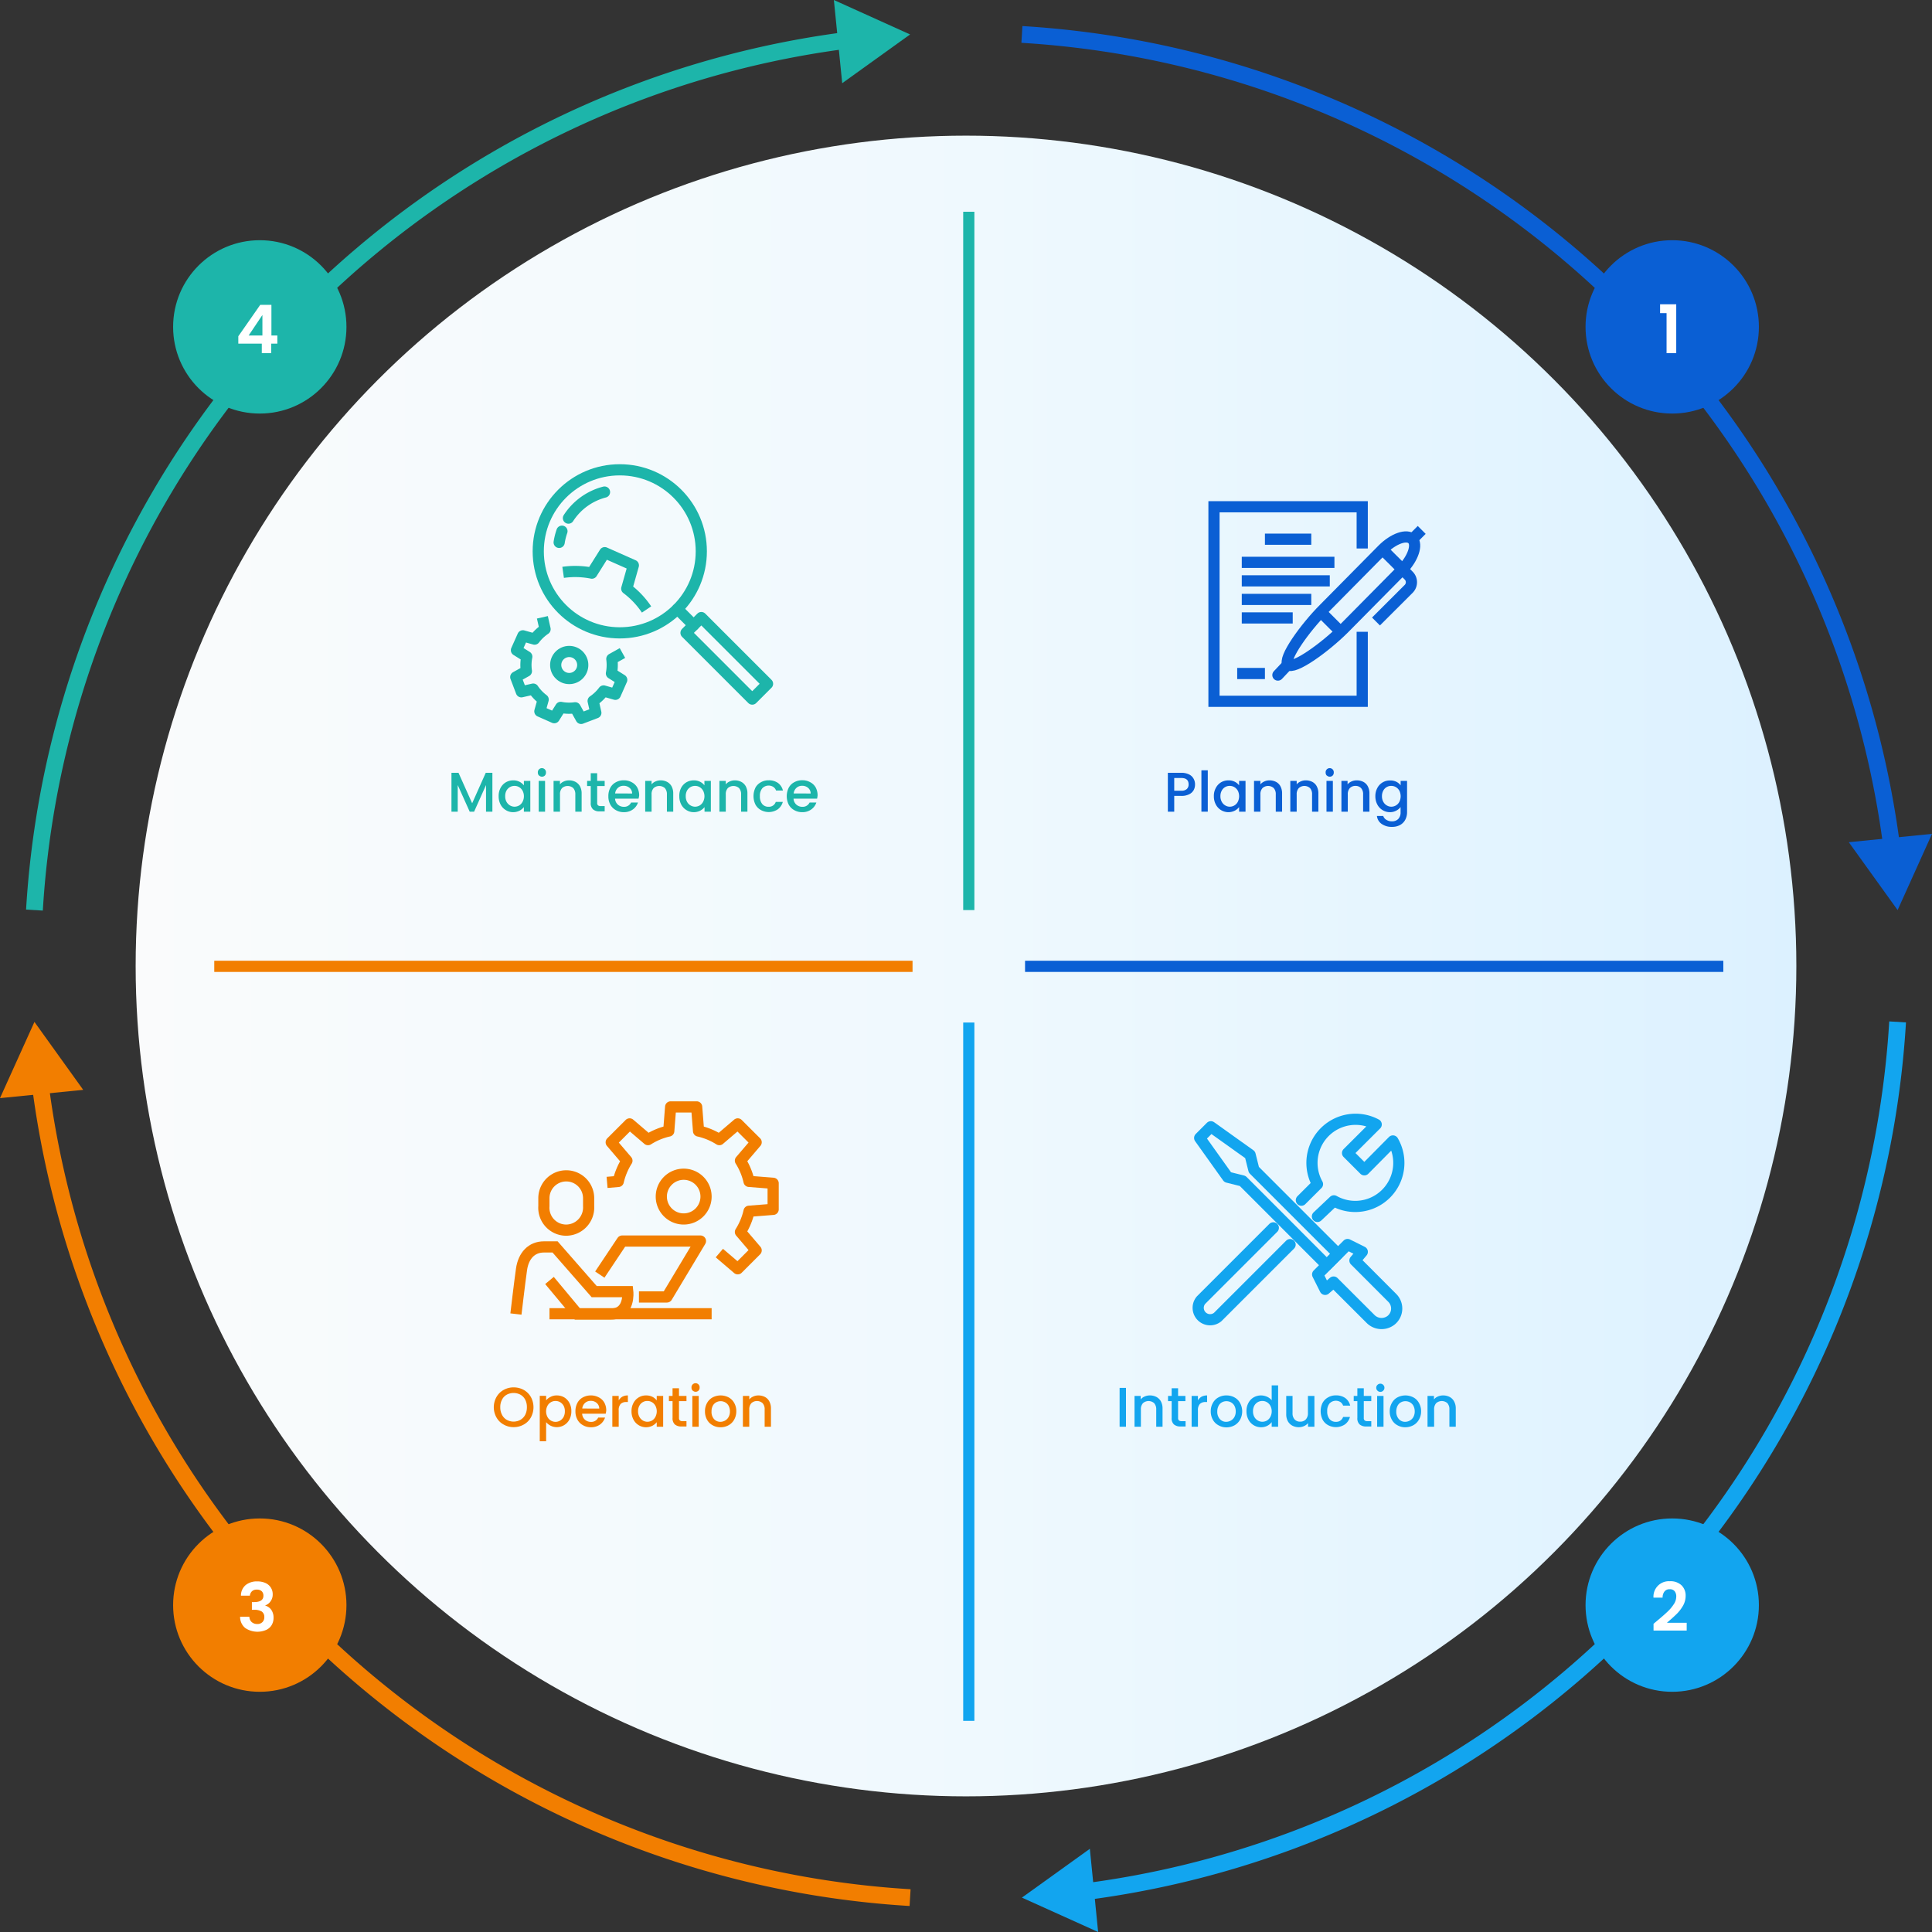 <svg xmlns="http://www.w3.org/2000/svg" xmlns:xlink="http://www.w3.org/1999/xlink" viewBox="0 0 345.52 345.52"><rect x="0" y="0" width="345.52" height="345.52" fill="#333333" stroke="none"/><defs><style>.cls-1{fill:url(#名称未設定グラデーション_27);}.cls-10,.cls-11,.cls-12,.cls-13,.cls-15,.cls-16,.cls-17,.cls-18,.cls-19,.cls-2,.cls-4,.cls-6,.cls-8{fill:none;}.cls-10,.cls-18,.cls-19,.cls-2{stroke:#1db5aa;}.cls-10,.cls-11,.cls-12,.cls-13,.cls-17,.cls-2,.cls-4,.cls-6,.cls-8{stroke-miterlimit:10;}.cls-2,.cls-4,.cls-6,.cls-8{stroke-width:3px;}.cls-3{fill:#1db5aa;}.cls-12,.cls-17,.cls-4{stroke:#0a5fd4;}.cls-5{fill:#0a5fd4;}.cls-13,.cls-15,.cls-6{stroke:#f27e00;}.cls-7{fill:#f27e00;}.cls-11,.cls-16,.cls-8{stroke:#12a5ef;}.cls-9{fill:#12a5ef;}.cls-10,.cls-11,.cls-12,.cls-13,.cls-15,.cls-16,.cls-17,.cls-18,.cls-19{stroke-width:2px;}.cls-14{fill:#fff;}.cls-15,.cls-16,.cls-18,.cls-19{stroke-linejoin:round;}.cls-16,.cls-17,.cls-19{stroke-linecap:round;}</style><linearGradient id="名称未設定グラデーション_27" x1="24.26" y1="172.76" x2="321.26" y2="172.76" gradientUnits="userSpaceOnUse"><stop offset="0" stop-color="#fafbfc"/><stop offset="0.51" stop-color="#eff9fe"/><stop offset="1" stop-color="#dcf1ff"/></linearGradient></defs><g id="レイヤー_2" data-name="レイヤー 2"><g id="レイヤー_1-2" data-name="レイヤー 1"><circle class="cls-1" cx="172.76" cy="172.76" r="148.5"/><path class="cls-2" d="M152,7.14A166.93,166.93,0,0,0,6.16,162.76"/><polygon class="cls-3" points="149.13 0 162.76 6.16 150.62 14.88 149.13 0"/><path class="cls-4" d="M338.39,152A167,167,0,0,0,182.76,6.16"/><polygon class="cls-5" points="345.52 149.13 339.37 162.76 330.64 150.62 345.52 149.13"/><path class="cls-6" d="M7.14,193.48A166.94,166.94,0,0,0,162.76,339.37"/><polygon class="cls-7" points="0 196.39 6.16 182.76 14.88 194.91 0 196.39"/><path class="cls-8" d="M193.48,338.39A167,167,0,0,0,339.37,182.76"/><polygon class="cls-9" points="196.39 345.52 182.76 339.37 194.91 330.64 196.39 345.52"/><line class="cls-10" x1="173.26" y1="37.87" x2="173.26" y2="162.76"/><line class="cls-11" x1="173.26" y1="182.87" x2="173.26" y2="307.76"/><line class="cls-12" x1="308.2" y1="172.82" x2="183.32" y2="172.82"/><line class="cls-13" x1="163.2" y1="172.82" x2="38.32" y2="172.82"/><circle class="cls-5" cx="299.06" cy="58.46" r="15.5"/><path class="cls-14" d="M296.89,56V54.42h2.89v8.74h-1.73V56Z"/><circle class="cls-9" cx="299.06" cy="287.06" r="15.5"/><path class="cls-14" d="M296.35,289.87c.77-.64,1.38-1.17,1.83-1.6a7,7,0,0,0,1.14-1.34,2.44,2.44,0,0,0,.46-1.36,1.47,1.47,0,0,0-.29-1,1.07,1.07,0,0,0-.89-.35,1.11,1.11,0,0,0-.92.4,1.74,1.74,0,0,0-.34,1.1h-1.63a2.75,2.75,0,0,1,2.92-2.93,2.84,2.84,0,0,1,2.1.73,2.55,2.55,0,0,1,.73,1.91,3.54,3.54,0,0,1-.5,1.79,6.91,6.91,0,0,1-1.16,1.48c-.43.42-1,.93-1.69,1.52h3.54v1.39h-5.93V290.4Z"/><circle class="cls-3" cx="46.46" cy="58.46" r="15.5"/><path class="cls-14" d="M42.62,61.46V60.14l3.92-5.62h2V60h1.06v1.46H48.5v1.7H46.82v-1.7Zm4.31-5.13L44.47,60h2.46Z"/><circle class="cls-7" cx="46.46" cy="287.06" r="15.5"/><path class="cls-14" d="M43.94,283.47a3.15,3.15,0,0,1,2.07-.65,3.46,3.46,0,0,1,1.5.3,2.16,2.16,0,0,1,1.26,2,2,2,0,0,1-.4,1.28,1.83,1.83,0,0,1-.92.7v.05a2,2,0,0,1,1.08.77,2.41,2.41,0,0,1,.39,1.42,2.49,2.49,0,0,1-.33,1.28,2.19,2.19,0,0,1-1,.88,3.9,3.9,0,0,1-3.75-.36,2.56,2.56,0,0,1-.9-2H44.6a1.32,1.32,0,0,0,.4.94,1.46,1.46,0,0,0,1,.36,1.24,1.24,0,0,0,.94-.35,1.2,1.2,0,0,0,.33-.88,1.16,1.16,0,0,0-.45-1,2.56,2.56,0,0,0-1.42-.31h-.35v-1.38h.35q1.71,0,1.71-1.14a1.08,1.08,0,0,0-.31-.81,1.24,1.24,0,0,0-.88-.28,1.18,1.18,0,0,0-.87.3,1.26,1.26,0,0,0-.36.78H43.09A2.45,2.45,0,0,1,43.94,283.47Z"/><path class="cls-5" d="M213.49,141.28a1.84,1.84,0,0,1-.8.76,3,3,0,0,1-1.41.3H210v2.82h-1.14v-6.95h2.4a3,3,0,0,1,1.35.27,1.8,1.8,0,0,1,.83.75,2,2,0,0,1,.28,1.05A2.09,2.09,0,0,1,213.49,141.28Zm-1.24-.17a1.08,1.08,0,0,0,.32-.83q0-1.14-1.29-1.14H210v2.27h1.26A1.37,1.37,0,0,0,212.25,141.11Z"/><path class="cls-5" d="M216,137.76v7.4h-1.14v-7.4Z"/><path class="cls-5" d="M217.44,140.91a2.57,2.57,0,0,1,.93-1,2.61,2.61,0,0,1,1.32-.35,2.45,2.45,0,0,1,1.14.25,2.22,2.22,0,0,1,.77.64v-.8h1.15v5.51H221.6v-.82a2.34,2.34,0,0,1-.79.65,2.54,2.54,0,0,1-2.44-.11,2.56,2.56,0,0,1-.93-1,3,3,0,0,1-.35-1.48A2.91,2.91,0,0,1,217.44,140.91Zm3.93.5a1.66,1.66,0,0,0-.62-.64,1.58,1.58,0,0,0-.82-.22,1.58,1.58,0,0,0-1.43.84,2,2,0,0,0-.24,1,2,2,0,0,0,.24,1,1.62,1.62,0,0,0,.62.65,1.55,1.55,0,0,0,.81.23,1.62,1.62,0,0,0,1.44-.87,2.25,2.25,0,0,0,0-2Z"/><path class="cls-5" d="M228.2,139.83a1.87,1.87,0,0,1,.8.8,2.66,2.66,0,0,1,.29,1.28v3.25h-1.13v-3.08a1.58,1.58,0,0,0-.37-1.14,1.5,1.5,0,0,0-2,0,1.58,1.58,0,0,0-.38,1.14v3.08h-1.14v-5.51h1.14v.63a1.83,1.83,0,0,1,.72-.53,2.17,2.17,0,0,1,.92-.19A2.52,2.52,0,0,1,228.2,139.83Z"/><path class="cls-5" d="M234.69,139.83a1.87,1.87,0,0,1,.8.8,2.66,2.66,0,0,1,.29,1.28v3.25h-1.13v-3.08a1.58,1.58,0,0,0-.37-1.14,1.5,1.5,0,0,0-2,0,1.58,1.58,0,0,0-.38,1.14v3.08h-1.14v-5.51h1.14v.63a1.83,1.83,0,0,1,.72-.53,2.17,2.17,0,0,1,.92-.19A2.52,2.52,0,0,1,234.69,139.83Z"/><path class="cls-5" d="M237.29,138.71a.72.72,0,0,1-.21-.52.73.73,0,1,1,1.45,0,.72.72,0,0,1-.21.52.74.74,0,0,1-1,0Zm1.08.94v5.51h-1.14v-5.51Z"/><path class="cls-5" d="M243.82,139.83a1.87,1.87,0,0,1,.8.8,2.66,2.66,0,0,1,.29,1.28v3.25h-1.13v-3.08a1.58,1.58,0,0,0-.37-1.14,1.33,1.33,0,0,0-1-.39,1.35,1.35,0,0,0-1,.39,1.58,1.58,0,0,0-.37,1.14v3.08h-1.14v-5.51H241v.63a1.83,1.83,0,0,1,.72-.53,2.2,2.2,0,0,1,.92-.19A2.52,2.52,0,0,1,243.82,139.83Z"/><path class="cls-5" d="M249.72,139.81a2.22,2.22,0,0,1,.77.64v-.8h1.15v5.6a2.86,2.86,0,0,1-.32,1.35,2.31,2.31,0,0,1-.92.94,3,3,0,0,1-1.45.34,3.12,3.12,0,0,1-1.86-.53,2,2,0,0,1-.84-1.42h1.13a1.24,1.24,0,0,0,.56.69,1.84,1.84,0,0,0,1,.27,1.54,1.54,0,0,0,1.12-.42,1.66,1.66,0,0,0,.42-1.22v-.92a2.14,2.14,0,0,1-.79.65,2.29,2.29,0,0,1-1.12.27,2.47,2.47,0,0,1-1.31-.37,2.51,2.51,0,0,1-.94-1,3.11,3.11,0,0,1-.35-1.48,3,3,0,0,1,.35-1.47,2.49,2.49,0,0,1,2.25-1.35A2.45,2.45,0,0,1,249.72,139.81Zm.54,1.6a1.66,1.66,0,0,0-.62-.64,1.58,1.58,0,0,0-.82-.22,1.58,1.58,0,0,0-1.43.84,2,2,0,0,0-.24,1,2,2,0,0,0,.24,1,1.62,1.62,0,0,0,.62.65,1.55,1.55,0,0,0,.81.23,1.62,1.62,0,0,0,1.44-.87,2.25,2.25,0,0,0,0-2Z"/><path class="cls-9" d="M201.37,248.21v6.95h-1.14v-6.95Z"/><path class="cls-9" d="M206.81,249.83a2,2,0,0,1,.81.8,2.66,2.66,0,0,1,.29,1.28v3.25h-1.13v-3.08a1.63,1.63,0,0,0-.37-1.14,1.52,1.52,0,0,0-2,0,1.58,1.58,0,0,0-.37,1.14v3.08h-1.14v-5.51H204v.63a1.73,1.73,0,0,1,.71-.53,2.24,2.24,0,0,1,.93-.19A2.45,2.45,0,0,1,206.81,249.83Z"/><path class="cls-9" d="M210.69,250.58v3a.57.57,0,0,0,.14.44.73.73,0,0,0,.5.14h.7v.95h-.91a1.71,1.71,0,0,1-1.17-.36,1.46,1.46,0,0,1-.41-1.17v-3h-.65v-.93h.65v-1.37h1.15v1.37H212v.93Z"/><path class="cls-9" d="M214.88,249.79a2.07,2.07,0,0,1,1-.23v1.18h-.29a1.38,1.38,0,0,0-1,.34,1.61,1.61,0,0,0-.35,1.18v2.9h-1.13v-5.51h1.13v.8A1.84,1.84,0,0,1,214.88,249.79Z"/><path class="cls-9" d="M217.9,254.89a2.45,2.45,0,0,1-1-1,3,3,0,0,1-.37-1.49,2.92,2.92,0,0,1,.38-1.49,2.43,2.43,0,0,1,1-1,2.83,2.83,0,0,1,1.43-.35,2.89,2.89,0,0,1,1.43.35,2.47,2.47,0,0,1,1,1,3.11,3.11,0,0,1,0,3,2.63,2.63,0,0,1-1,1,3,3,0,0,1-1.45.36A2.78,2.78,0,0,1,217.9,254.89Zm2.23-.84a1.59,1.59,0,0,0,.63-.63,2,2,0,0,0,.24-1,2.13,2.13,0,0,0-.23-1,1.58,1.58,0,0,0-.61-.62,1.7,1.7,0,0,0-.82-.21,1.64,1.64,0,0,0-.82.21,1.42,1.42,0,0,0-.59.62,2.13,2.13,0,0,0-.23,1,1.94,1.94,0,0,0,.46,1.37,1.48,1.48,0,0,0,1.14.49A1.71,1.71,0,0,0,220.13,254.05Z"/><path class="cls-9" d="M223.26,250.91a2.52,2.52,0,0,1,.94-1,2.62,2.62,0,0,1,1.33-.35,2.7,2.7,0,0,1,1.06.23,2.27,2.27,0,0,1,.84.63v-2.66h1.15v7.4h-1.15v-.83a2.32,2.32,0,0,1-.78.66,2.44,2.44,0,0,1-1.13.26,2.53,2.53,0,0,1-2.26-1.39,3.11,3.11,0,0,1-.34-1.48A3,3,0,0,1,223.26,250.91Zm3.93.5a1.64,1.64,0,0,0-.61-.64,1.6,1.6,0,0,0-.82-.22,1.64,1.64,0,0,0-.82.21,1.7,1.7,0,0,0-.62.63,2,2,0,0,0-.23,1,2,2,0,0,0,.23,1,1.69,1.69,0,0,0,.62.65,1.61,1.61,0,0,0,.82.23,1.71,1.71,0,0,0,.82-.22,1.67,1.67,0,0,0,.61-.65,2.16,2.16,0,0,0,0-2Z"/><path class="cls-9" d="M235.07,249.65v5.51h-1.14v-.65a1.92,1.92,0,0,1-.71.53,2.25,2.25,0,0,1-.93.2,2.45,2.45,0,0,1-1.16-.27,2,2,0,0,1-.81-.8,2.58,2.58,0,0,1-.29-1.28v-3.24h1.13v3.07a1.57,1.57,0,0,0,.37,1.13,1.28,1.28,0,0,0,1,.4,1.31,1.31,0,0,0,1-.4,1.57,1.57,0,0,0,.38-1.13v-3.07Z"/><path class="cls-9" d="M236.53,250.9a2.41,2.41,0,0,1,1-1,2.67,2.67,0,0,1,1.4-.35,2.8,2.8,0,0,1,1.65.47,2.37,2.37,0,0,1,.89,1.36H240.2a1.26,1.26,0,0,0-.48-.64,1.56,1.56,0,0,0-1.95.26,2.08,2.08,0,0,0-.41,1.39,2.11,2.11,0,0,0,.41,1.39,1.39,1.39,0,0,0,1.12.5,1.27,1.27,0,0,0,1.31-.87h1.23a2.45,2.45,0,0,1-.9,1.33,2.92,2.92,0,0,1-3,.14,2.44,2.44,0,0,1-1-1,3.46,3.46,0,0,1,0-3Z"/><path class="cls-9" d="M243.9,250.58v3a.57.57,0,0,0,.14.44.73.73,0,0,0,.5.14h.7v.95h-.9a1.72,1.72,0,0,1-1.18-.36,1.46,1.46,0,0,1-.41-1.17v-3h-.65v-.93h.65v-1.37h1.15v1.37h1.34v.93Z"/><path class="cls-9" d="M246.35,248.71a.69.69,0,0,1-.22-.52.67.67,0,0,1,.22-.52.7.7,0,0,1,.52-.21.66.66,0,0,1,.5.21.67.67,0,0,1,.22.52.69.69,0,0,1-.22.52.66.66,0,0,1-.5.21A.7.7,0,0,1,246.35,248.71Zm1.08.94v5.51h-1.14v-5.51Z"/><path class="cls-9" d="M249.91,254.89a2.45,2.45,0,0,1-1-1,3,3,0,0,1-.37-1.49,2.92,2.92,0,0,1,.38-1.49,2.43,2.43,0,0,1,1-1,3.08,3.08,0,0,1,2.85,0,2.43,2.43,0,0,1,1,1,2.92,2.92,0,0,1,.38,1.49,2.86,2.86,0,0,1-.39,1.49,2.54,2.54,0,0,1-1,1,3,3,0,0,1-1.45.36A2.75,2.75,0,0,1,249.91,254.89Zm2.23-.84a1.59,1.59,0,0,0,.63-.63,2,2,0,0,0,.24-1,2.13,2.13,0,0,0-.23-1,1.58,1.58,0,0,0-.61-.62,1.7,1.7,0,0,0-.82-.21,1.64,1.64,0,0,0-.82.21,1.42,1.42,0,0,0-.59.62,2.13,2.13,0,0,0-.23,1,1.94,1.94,0,0,0,.46,1.37,1.48,1.48,0,0,0,1.14.49A1.71,1.71,0,0,0,252.14,254.05Z"/><path class="cls-9" d="M259.25,249.83a1.87,1.87,0,0,1,.8.8,2.55,2.55,0,0,1,.3,1.28v3.25h-1.14v-3.08a1.62,1.62,0,0,0-.36-1.14,1.52,1.52,0,0,0-2,0,1.58,1.58,0,0,0-.37,1.14v3.08H255.3v-5.51h1.15v.63a1.73,1.73,0,0,1,.71-.53,2.24,2.24,0,0,1,.93-.19A2.45,2.45,0,0,1,259.25,249.83Z"/><path class="cls-3" d="M88.06,138.21v6.95H86.92V140.4l-2.13,4.76H84l-2.14-4.76v4.76H80.74v-6.95H82l2.44,5.45,2.43-5.45Z"/><path class="cls-3" d="M89.52,140.91a2.52,2.52,0,0,1,.94-1,2.61,2.61,0,0,1,1.32-.35,2.38,2.38,0,0,1,1.13.25,2.35,2.35,0,0,1,.78.64v-.8h1.15v5.51H93.69v-.82a2.44,2.44,0,0,1-.79.65,2.52,2.52,0,0,1-1.14.26,2.43,2.43,0,0,1-1.3-.37,2.51,2.51,0,0,1-.94-1,3.11,3.11,0,0,1-.34-1.48A3,3,0,0,1,89.52,140.91Zm3.93.5a1.64,1.64,0,0,0-.61-.64,1.6,1.6,0,0,0-.82-.22,1.64,1.64,0,0,0-.82.21,1.7,1.7,0,0,0-.62.63,2,2,0,0,0-.23,1,2,2,0,0,0,.23,1,1.76,1.76,0,0,0,.62.65,1.61,1.61,0,0,0,.82.23,1.71,1.71,0,0,0,.82-.22,1.67,1.67,0,0,0,.61-.65,2.16,2.16,0,0,0,0-2Z"/><path class="cls-3" d="M96.4,138.71a.72.72,0,0,1-.21-.52.73.73,0,1,1,1.45,0,.72.72,0,0,1-.21.52.74.74,0,0,1-1,0Zm1.08.94v5.51H96.34v-5.51Z"/><path class="cls-3" d="M102.92,139.83a2,2,0,0,1,.81.8,2.66,2.66,0,0,1,.29,1.28v3.25h-1.13v-3.08a1.63,1.63,0,0,0-.37-1.14,1.52,1.52,0,0,0-2,0,1.58,1.58,0,0,0-.37,1.14v3.08H99v-5.51h1.14v.63a1.73,1.73,0,0,1,.71-.53,2.24,2.24,0,0,1,.93-.19A2.45,2.45,0,0,1,102.92,139.83Z"/><path class="cls-3" d="M106.8,140.58v3a.57.57,0,0,0,.14.44.73.73,0,0,0,.5.14h.7v.95h-.9a1.72,1.72,0,0,1-1.18-.36,1.46,1.46,0,0,1-.41-1.17v-3H105v-.93h.65v-1.37h1.15v1.37h1.34v.93Z"/><path class="cls-3" d="M114.2,142.83H110a1.5,1.5,0,0,0,.49,1.06,1.57,1.57,0,0,0,1.08.4,1.35,1.35,0,0,0,1.3-.77h1.23a2.49,2.49,0,0,1-.91,1.24,2.69,2.69,0,0,1-1.62.49,2.8,2.8,0,0,1-1.42-.36,2.48,2.48,0,0,1-1-1,3,3,0,0,1-.35-1.49,3.13,3.13,0,0,1,.34-1.5,2.37,2.37,0,0,1,1-1,2.85,2.85,0,0,1,1.44-.35,2.78,2.78,0,0,1,1.39.34,2.41,2.41,0,0,1,1,.95,3,3,0,0,1,.34,1.42A4.75,4.75,0,0,1,114.2,142.83Zm-1.15-.92a1.31,1.31,0,0,0-.45-1,1.59,1.59,0,0,0-1.09-.38,1.45,1.45,0,0,0-1,.37,1.56,1.56,0,0,0-.5,1Z"/><path class="cls-3" d="M119.3,139.83a2,2,0,0,1,.81.8,2.66,2.66,0,0,1,.29,1.28v3.25h-1.13v-3.08a1.63,1.63,0,0,0-.37-1.14,1.52,1.52,0,0,0-2,0,1.58,1.58,0,0,0-.37,1.14v3.08h-1.14v-5.51h1.14v.63a1.73,1.73,0,0,1,.71-.53,2.24,2.24,0,0,1,.93-.19A2.45,2.45,0,0,1,119.3,139.83Z"/><path class="cls-3" d="M121.81,140.91a2.52,2.52,0,0,1,.94-1,2.61,2.61,0,0,1,1.32-.35,2.38,2.38,0,0,1,1.13.25,2.26,2.26,0,0,1,.78.64v-.8h1.15v5.51H126v-.82a2.44,2.44,0,0,1-.79.65,2.52,2.52,0,0,1-1.14.26,2.43,2.43,0,0,1-1.3-.37,2.51,2.51,0,0,1-.94-1,3.11,3.11,0,0,1-.34-1.48A3,3,0,0,1,121.81,140.91Zm3.93.5a1.64,1.64,0,0,0-.61-.64,1.6,1.6,0,0,0-.82-.22,1.64,1.64,0,0,0-.82.21,1.7,1.7,0,0,0-.62.63,2,2,0,0,0-.23,1,2,2,0,0,0,.23,1,1.69,1.69,0,0,0,.62.65,1.61,1.61,0,0,0,.82.23,1.71,1.71,0,0,0,.82-.22,1.67,1.67,0,0,0,.61-.65,2.16,2.16,0,0,0,0-2Z"/><path class="cls-3" d="M132.57,139.83a2,2,0,0,1,.81.8,2.66,2.66,0,0,1,.29,1.28v3.25h-1.13v-3.08a1.63,1.63,0,0,0-.37-1.14,1.52,1.52,0,0,0-2,0,1.58,1.58,0,0,0-.37,1.14v3.08h-1.14v-5.51h1.14v.63a1.73,1.73,0,0,1,.71-.53,2.24,2.24,0,0,1,.93-.19A2.45,2.45,0,0,1,132.57,139.83Z"/><path class="cls-3" d="M135.08,140.9a2.41,2.41,0,0,1,1-1,2.67,2.67,0,0,1,1.4-.35,2.8,2.8,0,0,1,1.65.47,2.37,2.37,0,0,1,.89,1.36h-1.23a1.26,1.26,0,0,0-.48-.64,1.56,1.56,0,0,0-2,.26,2.08,2.08,0,0,0-.41,1.39,2.11,2.11,0,0,0,.41,1.39,1.39,1.39,0,0,0,1.12.5,1.27,1.27,0,0,0,1.31-.87H140a2.45,2.45,0,0,1-.9,1.33,2.92,2.92,0,0,1-3,.14,2.44,2.44,0,0,1-1-1,3.46,3.46,0,0,1,0-3Z"/><path class="cls-3" d="M146.13,142.83h-4.21a1.5,1.5,0,0,0,.49,1.06,1.57,1.57,0,0,0,1.08.4,1.35,1.35,0,0,0,1.3-.77H146a2.49,2.49,0,0,1-.91,1.24,2.66,2.66,0,0,1-1.62.49,2.8,2.8,0,0,1-1.42-.36,2.48,2.48,0,0,1-1-1,3.41,3.41,0,0,1,0-3,2.37,2.37,0,0,1,1-1,2.85,2.85,0,0,1,1.44-.35,2.78,2.78,0,0,1,1.39.34,2.41,2.41,0,0,1,1,.95,3,3,0,0,1,.34,1.42A4.75,4.75,0,0,1,146.13,142.83Zm-1.15-.92a1.31,1.31,0,0,0-.45-1,1.59,1.59,0,0,0-1.09-.38,1.45,1.45,0,0,0-1,.37,1.56,1.56,0,0,0-.5,1Z"/><path class="cls-13" d="M118.27,214a4,4,0,1,0,4-4A4,4,0,0,0,118.27,214Z"/><path class="cls-15" d="M128.65,224.1l3.29,2.81,3.29-3.29-2.81-3.29a11.8,11.8,0,0,0,1.54-3.71l4.31-.34v-4.66l-4.31-.34a11.9,11.9,0,0,0-1.54-3.71l2.81-3.29L131.94,201l-3.29,2.81a11.85,11.85,0,0,0-3.72-1.54l-.34-4.31h-4.65l-.34,4.31a11.7,11.7,0,0,0-3.71,1.54L112.6,201l-3.29,3.29,2.81,3.29a12.16,12.16,0,0,0-1.55,3.71l-2,.17"/><path class="cls-13" d="M101.27,220a4,4,0,0,1-4-4.28v-1.43a4,4,0,1,1,8,0v1.43A4.05,4.05,0,0,1,101.27,220Z"/><path class="cls-13" d="M92.27,235s.65-5.56,1-8,1.8-4,4-4h2l7,8h6s.45,4-3,4h-6l-5-6"/><polyline class="cls-15" points="107.27 227.95 111.27 221.95 125.27 221.95 119.27 231.95 114.27 231.95"/><line class="cls-15" x1="98.27" y1="234.95" x2="127.27" y2="234.95"/><path class="cls-7" d="M90.08,254.77a3.22,3.22,0,0,1-1.29-1.27,3.73,3.73,0,0,1,0-3.66,3.28,3.28,0,0,1,1.29-1.27,3.59,3.59,0,0,1,1.78-.45,3.7,3.7,0,0,1,1.8.45,3.32,3.32,0,0,1,1.28,1.27,3.8,3.8,0,0,1,0,3.66,3.26,3.26,0,0,1-1.28,1.27,3.6,3.6,0,0,1-1.8.46A3.5,3.5,0,0,1,90.08,254.77Zm3-.85a2.24,2.24,0,0,0,.85-.9,2.92,2.92,0,0,0,.3-1.35,2.86,2.86,0,0,0-.3-1.35,2.15,2.15,0,0,0-.85-.89,2.6,2.6,0,0,0-2.46,0,2.07,2.07,0,0,0-.84.89,2.75,2.75,0,0,0-.31,1.35,2.8,2.8,0,0,0,.31,1.35,2.15,2.15,0,0,0,.84.9,2.52,2.52,0,0,0,2.46,0Z"/><path class="cls-7" d="M98.46,249.82a2.33,2.33,0,0,1,1.13-.26,2.61,2.61,0,0,1,1.32.35,2.57,2.57,0,0,1,.93,1,3,3,0,0,1,.34,1.47,3.11,3.11,0,0,1-.34,1.48,2.56,2.56,0,0,1-.93,1,2.53,2.53,0,0,1-1.32.37,2.4,2.4,0,0,1-1.12-.26,2.54,2.54,0,0,1-.8-.63v3.42H96.53v-8.13h1.14v.81A2.21,2.21,0,0,1,98.46,249.82Zm2.33,1.57a1.78,1.78,0,0,0-.62-.63,1.73,1.73,0,0,0-.83-.21,1.63,1.63,0,0,0-1.43.86,2.16,2.16,0,0,0,0,2,1.56,1.56,0,0,0,.62.65,1.61,1.61,0,0,0,1.64,0,1.76,1.76,0,0,0,.62-.65,2.14,2.14,0,0,0,.23-1A2.07,2.07,0,0,0,100.79,251.39Z"/><path class="cls-7" d="M108.32,252.83h-4.21a1.54,1.54,0,0,0,.49,1.06,1.57,1.57,0,0,0,1.08.4,1.34,1.34,0,0,0,1.3-.77h1.23a2.53,2.53,0,0,1-.9,1.24,2.69,2.69,0,0,1-1.63.49,2.74,2.74,0,0,1-1.41-.36,2.42,2.42,0,0,1-1-1,3,3,0,0,1-.36-1.49,3.13,3.13,0,0,1,.35-1.5,2.37,2.37,0,0,1,1-1,3.05,3.05,0,0,1,2.82,0,2.35,2.35,0,0,1,1,.95,2.84,2.84,0,0,1,.34,1.42A3.28,3.28,0,0,1,108.32,252.83Zm-1.15-.92a1.31,1.31,0,0,0-.45-1,1.58,1.58,0,0,0-1.09-.38,1.47,1.47,0,0,0-1,.37,1.56,1.56,0,0,0-.5,1Z"/><path class="cls-7" d="M111.29,249.79a2,2,0,0,1,1-.23v1.18H112a1.37,1.37,0,0,0-1,.34,1.61,1.61,0,0,0-.35,1.18v2.9h-1.14v-5.51h1.14v.8A1.84,1.84,0,0,1,111.29,249.79Z"/><path class="cls-7" d="M113.29,250.91a2.49,2.49,0,0,1,2.25-1.35,2.45,2.45,0,0,1,1.14.25,2.22,2.22,0,0,1,.77.64v-.8h1.15v5.51h-1.15v-.82a2.34,2.34,0,0,1-.79.65,2.54,2.54,0,0,1-2.44-.11,2.56,2.56,0,0,1-.93-1,3.11,3.11,0,0,1-.35-1.48A3,3,0,0,1,113.29,250.91Zm3.92.5a1.6,1.6,0,0,0-1.43-.86,1.58,1.58,0,0,0-1.43.84,2,2,0,0,0-.24,1,2,2,0,0,0,.24,1,1.67,1.67,0,0,0,.61.65,1.61,1.61,0,0,0,.82.23,1.68,1.68,0,0,0,.82-.22,1.6,1.6,0,0,0,.61-.65,2.16,2.16,0,0,0,0-2Z"/><path class="cls-7" d="M121.43,250.58v3a.57.57,0,0,0,.15.44.7.7,0,0,0,.49.14h.7v.95h-.9a1.73,1.73,0,0,1-1.18-.36,1.5,1.5,0,0,1-.41-1.17v-3h-.65v-.93h.65v-1.37h1.15v1.37h1.34v.93Z"/><path class="cls-7" d="M123.88,248.71a.72.72,0,0,1-.21-.52.73.73,0,1,1,1.45,0,.72.72,0,0,1-.21.52.74.74,0,0,1-1,0Zm1.08.94v5.51h-1.14v-5.51Z"/><path class="cls-7" d="M127.44,254.89a2.51,2.51,0,0,1-1-1,3,3,0,0,1-.36-1.49,2.92,2.92,0,0,1,.37-1.49,2.49,2.49,0,0,1,1-1,3.1,3.1,0,0,1,2.86,0,2.49,2.49,0,0,1,1,1,2.92,2.92,0,0,1,.37,1.49,3,3,0,0,1-.38,1.49,2.57,2.57,0,0,1-1,1,2.9,2.9,0,0,1-1.44.36A2.79,2.79,0,0,1,127.44,254.89Zm2.24-.84a1.63,1.63,0,0,0,.62-.63,2,2,0,0,0,.24-1,2.13,2.13,0,0,0-.23-1,1.52,1.52,0,0,0-.61-.62,1.67,1.67,0,0,0-.82-.21,1.63,1.63,0,0,0-.81.21,1.5,1.5,0,0,0-.6.62,2.14,2.14,0,0,0-.22,1,1.93,1.93,0,0,0,.45,1.37,1.51,1.51,0,0,0,1.15.49A1.73,1.73,0,0,0,129.68,254.05Z"/><path class="cls-7" d="M136.79,249.83a1.87,1.87,0,0,1,.8.8,2.66,2.66,0,0,1,.29,1.28v3.25h-1.13v-3.08a1.58,1.58,0,0,0-.37-1.14,1.5,1.5,0,0,0-2,0,1.58,1.58,0,0,0-.38,1.14v3.08h-1.14v-5.51H134v.63a1.83,1.83,0,0,1,.72-.53,2.17,2.17,0,0,1,.92-.19A2.52,2.52,0,0,1,136.79,249.83Z"/><path class="cls-16" d="M235.61,217.55l2.95-2.79a7.79,7.79,0,0,0,10.55-10.71L244,209.21l-3-3,5.12-5.11a7.8,7.8,0,0,0-10.5,10.67l-2.88,2.87"/><path class="cls-16" d="M227.72,219.59l-12.94,12.94a2.13,2.13,0,0,0,3,3l12.94-12.94"/><path class="cls-16" d="M238.5,229.28l6.57,6.56a2.77,2.77,0,0,0,3.73.26,2.69,2.69,0,0,0,.18-4l-6.66-6.67,1.31-1.55L241,222.57l-5.35,5.35,1.34,2.67Z"/><polygon class="cls-16" points="223.57 206.52 216.55 201.51 214.55 203.51 219.56 210.53 222.24 211.2 237.28 226.25 239.28 224.24 224.24 209.2 223.57 206.52"/><polyline class="cls-12" points="243.62 98.09 243.62 90.63 217.11 90.63 217.11 125.42 243.62 125.42 243.62 112.99"/><path class="cls-12" d="M252.59,96.44c-1-1-3.4-.11-5.34,1.83l-10.46,10.58c-3.4,3.41-7.41,9-6.44,10s6.55-3,10-6.44l10.47-10.59C252.71,99.84,253.56,97.41,252.59,96.44Z"/><line class="cls-17" x1="228.54" y1="120.73" x2="230.35" y2="118.81"/><path class="cls-12" d="M247.25,98.27l4.69,4.68a1.68,1.68,0,0,1,0,2.35l-5.86,5.85"/><line class="cls-12" x1="236.2" y1="109.44" x2="239.72" y2="112.95"/><line class="cls-12" x1="252.59" y1="96.44" x2="254.26" y2="94.77"/><line class="cls-12" x1="226.22" y1="120.45" x2="221.26" y2="120.45"/><line class="cls-12" x1="226.22" y1="96.43" x2="234.51" y2="96.43"/><line class="cls-12" x1="222.08" y1="100.57" x2="238.65" y2="100.57"/><line class="cls-12" x1="222.08" y1="103.88" x2="237.82" y2="103.88"/><line class="cls-12" x1="222.08" y1="107.2" x2="234.51" y2="107.2"/><line class="cls-12" x1="222.08" y1="110.51" x2="231.19" y2="110.51"/><path class="cls-18" d="M115.63,109a15.34,15.34,0,0,0-3.54-3.73l1.18-4.16-5.12-2.27-2.3,3.66a15.26,15.26,0,0,0-5.14-.14"/><circle class="cls-10" cx="101.8" cy="118.93" r="2.42"/><path class="cls-18" d="M97,110.4l.48,2.12a8,8,0,0,0-1.88,1.78l-2.09-.59-1.15,2.57,1.85,1.16a7.5,7.5,0,0,0-.07,2.59l-1.9,1.06,1,2.63,2.12-.48a7.73,7.73,0,0,0,1.78,1.87l-.59,2.1,2.57,1.14,1.16-1.84a7.75,7.75,0,0,0,2.59.07l1.06,1.9,2.63-1-.48-2.12a7.77,7.77,0,0,0,1.87-1.79l2.1.6,1.14-2.58-1.84-1.16a8,8,0,0,0,.07-2.58l1.9-1.06"/><circle class="cls-19" cx="110.84" cy="98.6" r="14.58"/><path class="cls-19" d="M101.66,92.66A10.94,10.94,0,0,1,108.11,88"/><path class="cls-19" d="M100,97A11.44,11.44,0,0,1,100.5,95"/><rect class="cls-19" x="128.04" y="109.36" width="3.87" height="16.75" transform="translate(-45.18 126.39) rotate(-45)"/><line class="cls-19" x1="124.05" y1="111.81" x2="121.15" y2="108.91"/></g></g></svg>